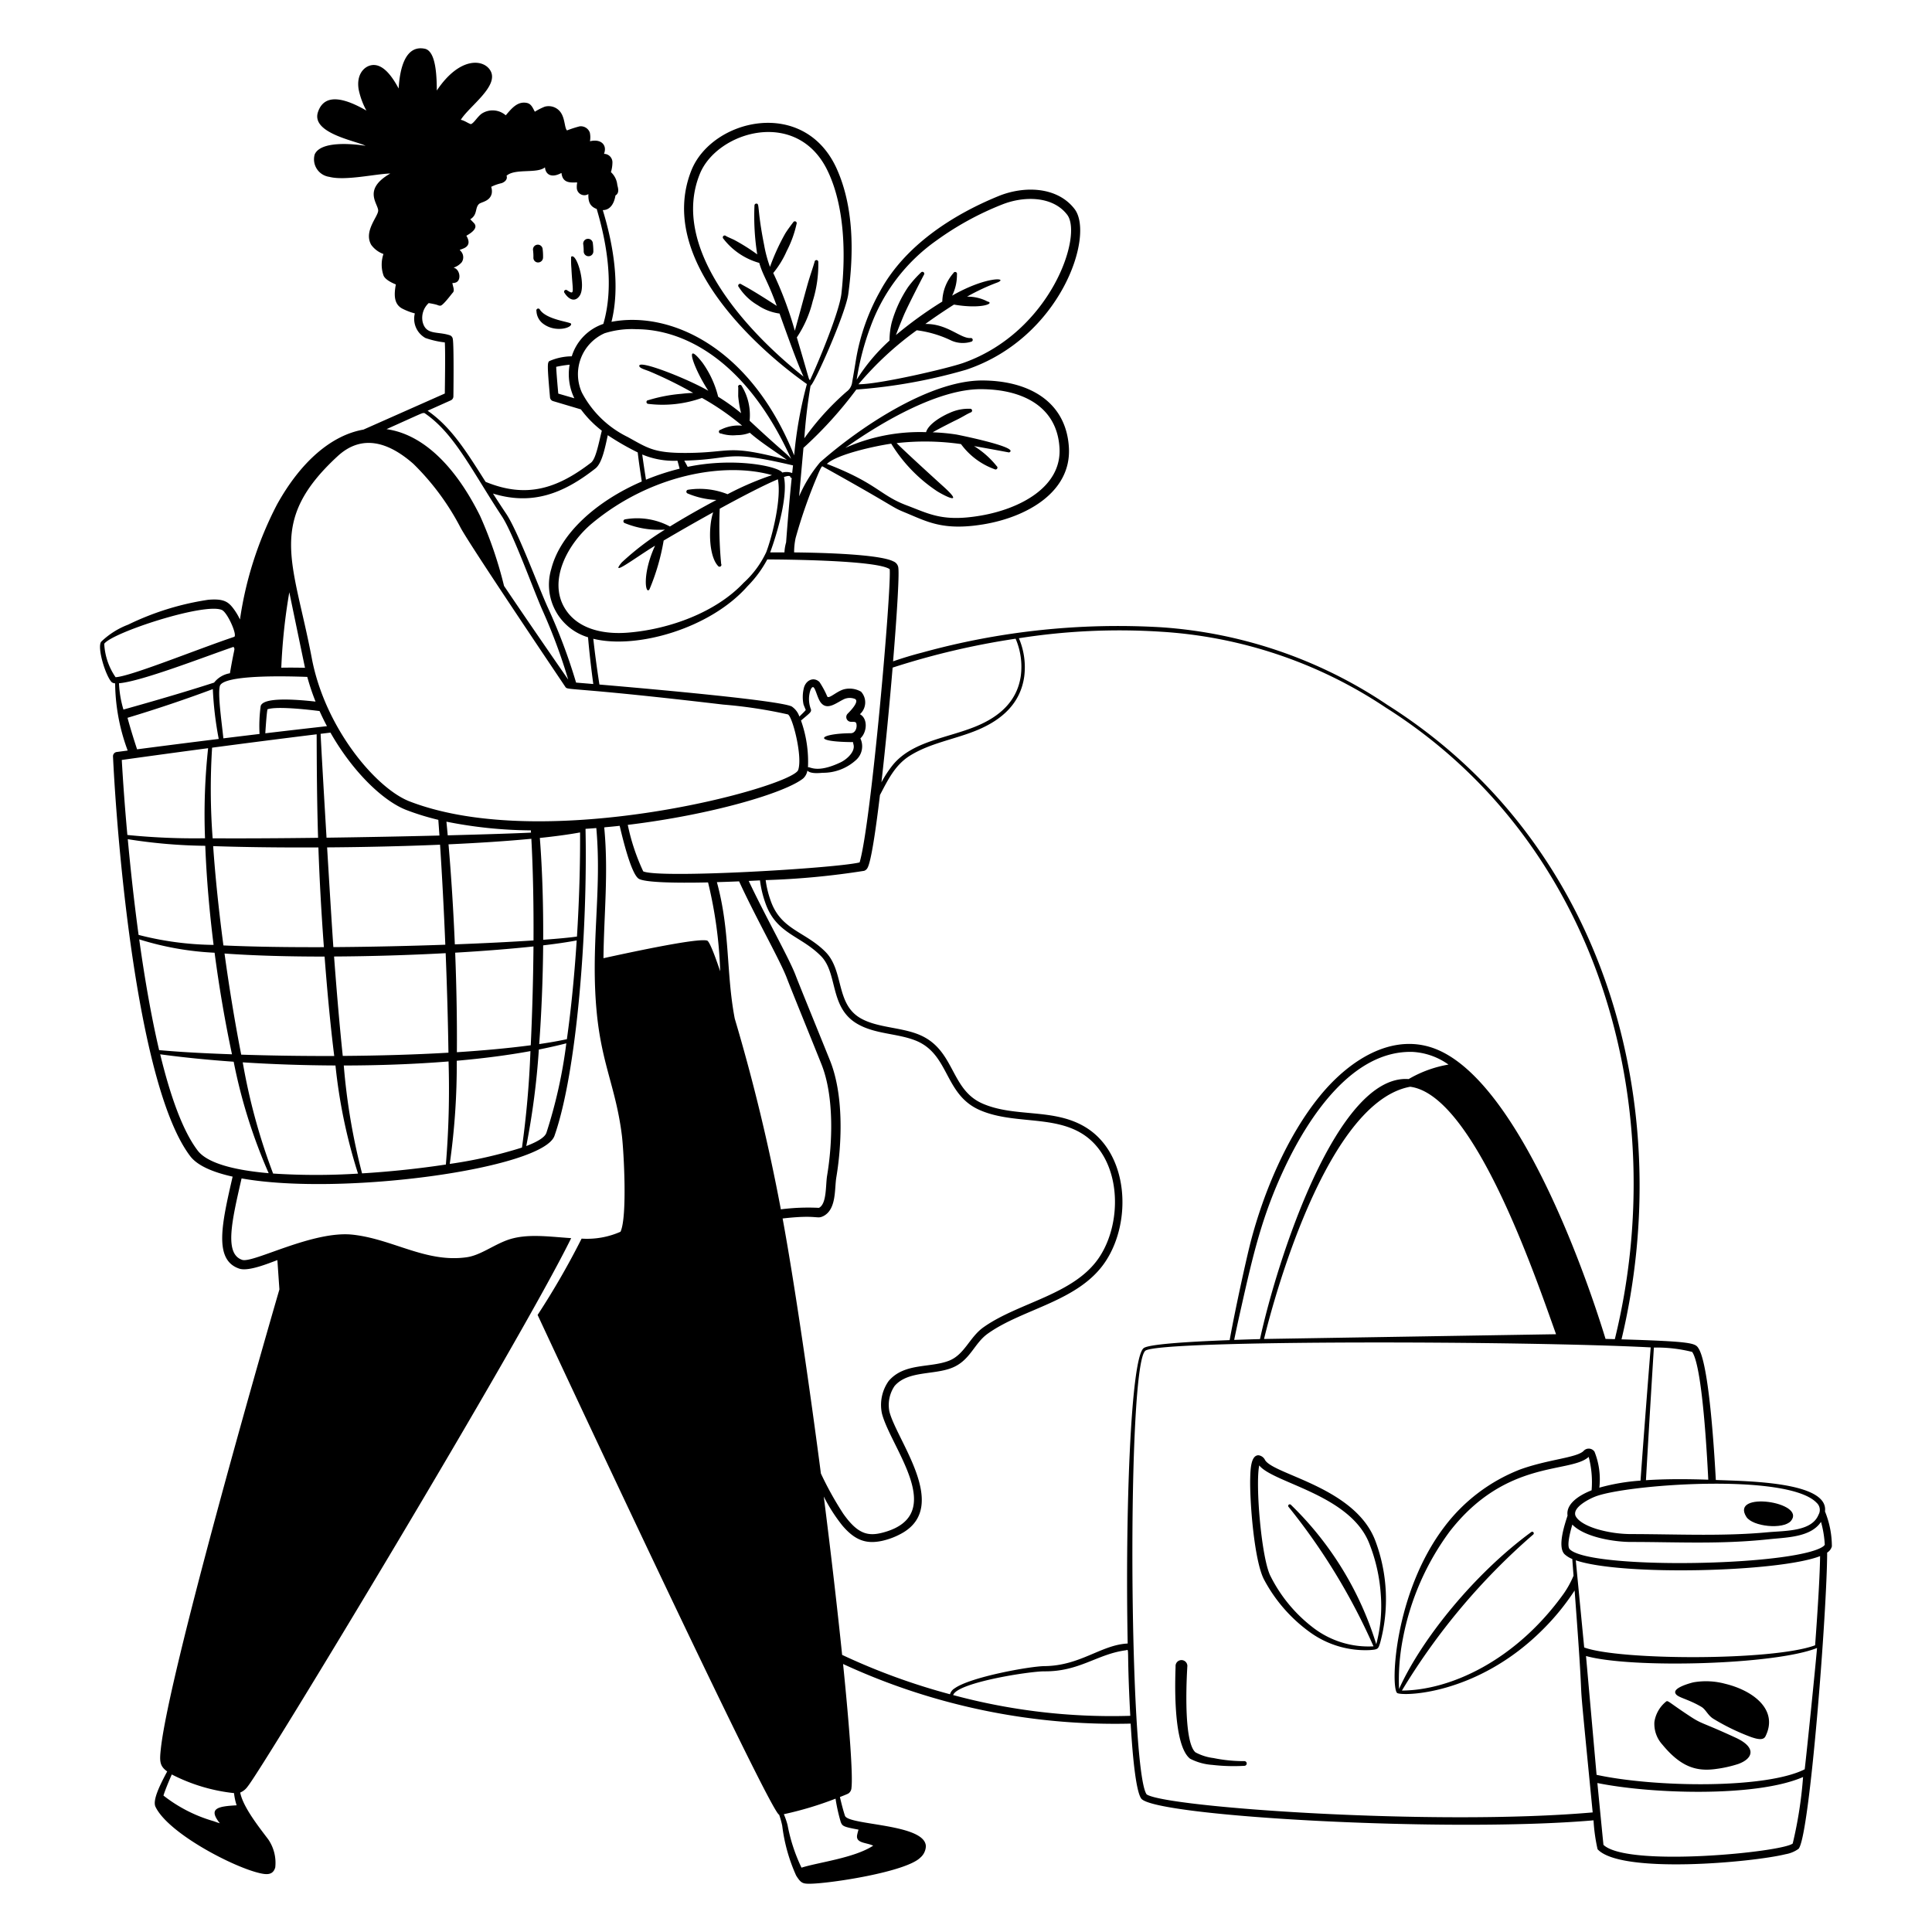 <?xml version="1.0" ?><svg viewBox="0 0 200 200" xmlns="http://www.w3.org/2000/svg"><defs><style>.a{fill-rule:evenodd;}</style></defs><title/><path class="a" d="M55.217,26.693a.481.481,0,0,0,.5.477.519.519,0,0,0,.5-.522,6.044,6.044,0,0,0-.046-.887.5.5,0,0,0-.992.137A5.149,5.149,0,0,1,55.217,26.693Z"/><path class="a" d="M60.424,26.025a.5.5,0,0,0,1,0,6.624,6.624,0,0,0-.061-.9.5.5,0,0,0-.982.192A5.606,5.606,0,0,1,60.424,26.025Z"/><path class="a" d="M60.006,30.614c.712-1.053-.322-4.544-.883-4.029a9.834,9.834,0,0,0,.029,1.184c.121,2.489.4,2.824-.436,2.286a.193.193,0,0,0-.273.272C58.894,31.031,59.536,31.308,60.006,30.614Z"/><path class="a" d="M55.9,32.073a.193.193,0,0,0-.366.124,1.723,1.723,0,0,0,.753,1.358c1.258.9,2.969.366,2.829-.041C59.046,33.321,56.6,33.109,55.9,32.073Z"/><path class="a" d="M128.822,182.311a15.485,15.485,0,0,1-3.207-.319,5.26,5.26,0,0,1-1.866-.594c-1.375-1.222-.831-8.883-.833-8.958a.611.611,0,0,0-1.222.047c.016.344-.442,8.031,1.5,9.572a5.891,5.891,0,0,0,2.305.642,19.232,19.232,0,0,0,3.339.095A.243.243,0,0,0,128.822,182.311Z"/><path class="a" d="M130.96,151.149a.878.878,0,0,0-.673-.5c-.814-.017-.844,1.545-.866,2.41-.06,2.331.415,8.64,1.466,10.518a15.9,15.9,0,0,0,4.752,5.415,9.8,9.8,0,0,0,6.177,1.824c.85-.067.855-.112,1.057-.748a17.221,17.221,0,0,0-.485-10.529C140.323,153.968,131.9,152.683,130.96,151.149Zm11.51,19.061a34.008,34.008,0,0,0-8.84-14.437.162.162,0,0,0-.233.225,64.46,64.46,0,0,1,8.788,14.43,9.4,9.4,0,0,1-6.215-1.907,15.379,15.379,0,0,1-4.421-5.311c-.962-1.755-1.608-9.536-1.193-11.512,1.452,1.833,9.417,3.018,11.392,8.084a17.475,17.475,0,0,1,1.191,5.3A15.421,15.421,0,0,1,142.47,170.21Z"/><path class="a" d="M179.686,179.89c-3.578-1.653-3.428-1.364-4.706-2.2-2.191-1.436-2.312-1.7-2.5-1.548a3.346,3.346,0,0,0-1.216,2.105,3.182,3.182,0,0,0,.815,2.343c1.91,2.322,3.522,2.814,5.546,2.534a12.734,12.734,0,0,0,2.314-.516C181.508,182.039,181.844,180.887,179.686,179.89Z"/><path class="a" d="M176.115,176.685c.489.284.661.887,1.275,1.256a22.65,22.65,0,0,0,3.868,1.873c.558.192,1.266.4,1.5-.067,1.369-2.743-1.255-4.75-4.208-5.452a7.6,7.6,0,0,0-3.248-.14c-.547.133-2.126.6-1.86,1.136C173.616,175.733,174.655,175.829,176.115,176.685Z"/><path class="a" d="M185.389,157.458c1.682-1.968-6.358-3.166-4.6-.422C181.444,158.033,184.581,158.358,185.389,157.458Z"/><path class="a" d="M12.058,77.85l.021,0C11.971,77.861,11.967,77.862,12.058,77.85Z"/><path class="a" d="M188.922,156.463c.4-3.094-8.181-3.13-11.3-3.256-.368-6.761-.969-12.265-1.77-13.588-.346-.573-.491-.74-7.993-.971,5.725-23.984-1.5-51.317-24.243-65.681a47.628,47.628,0,0,0-23.395-8.031,76.043,76.043,0,0,0-24.756,2.617q-1.5.384-3.014.909c.4-4.821.636-8.775.55-9.622a.815.815,0,0,0-.528-.729c-1.125-.581-5.3-.874-10.266-.926a7.054,7.054,0,0,1,.155-1.491,52.647,52.647,0,0,1,2.25-6.431c.477-1.16.518-.977.523-.989,7.78,4.324,7.058,4.164,8.481,4.75,2.332.956,3.938,1.937,8.1,1.269,4.547-.73,9.191-3.34,8.937-7.945-.275-4.831-4.224-6.977-9.06-6.961-5.471.049-12.657,4.9-16.7,8.472a14.287,14.287,0,0,0-2.169,3.521c.167-1.871.322-3.6.45-5.018a41.76,41.76,0,0,0,5.471-6.036,55.056,55.056,0,0,0,11.375-2.053c9.767-3.272,13.317-13.885,11.223-16.63-1.778-2.325-5.2-2.433-7.872-1.346-4.86,1.984-9.767,5.207-12.274,9.868a21.885,21.885,0,0,0-2.483,7.045c-.232,1.44-.364,2.138-.419,2.485a1.429,1.429,0,0,1-.56.852,27.7,27.7,0,0,0-4.371,4.827,54.581,54.581,0,0,1,.646-5.447c.329-.054,3.611-7.422,3.9-9.462.594-4.308.579-9.13-1.23-13.08-3.4-7.354-12.888-5.054-15.011.259C69.126,23.8,73,30.041,77.6,34.721a44.444,44.444,0,0,0,5.928,5.037,43.786,43.786,0,0,0-1.318,7.381C77.683,35.863,69.342,32.169,63.3,33.315c.921-3.668.2-7.968-.9-11.565.708,0,1.157-.579,1.313-1.518.484-.279.217-.9.187-1.113a2.057,2.057,0,0,0-.657-1.3,3.457,3.457,0,0,0,.155-.965.879.879,0,0,0-.739-.917c-.211-.03-.11.082-.048-.337.1-.665-.45-1.235-1.538-.978a2.359,2.359,0,0,0-.013-.891.989.989,0,0,0-1.064-.65A11.487,11.487,0,0,0,58.7,13.5c-.239-.193-.212-1.08-.557-1.7a1.524,1.524,0,0,0-1.754-.755,6.373,6.373,0,0,0-1.022.519c-.2-.345-.348-.815-.832-.91-.954-.189-1.56.554-2.179,1.284a2.066,2.066,0,0,0-2.5-.167c-.465.349-.759.935-1.1,1.08-.273-.062-.619-.356-1.054-.449.85-1.385,3.97-3.48,3.077-5.072C50.089,6.1,47.588,5.83,45.22,9.368c-.017-1.249-.032-4.076-1.251-4.324-2.018-.41-2.586,2.078-2.7,4.118-.577-1.071-1.543-2.577-2.754-2.423-.819.106-1.651.974-1.384,2.533a7.875,7.875,0,0,0,.8,2.176c-1.939-1.117-4.3-2.005-5.017.159-.724,2.2,3.991,2.983,4.925,3.486-1.48-.233-4.65-.489-5.26.888a1.832,1.832,0,0,0,1.51,2.326c1.65.434,4.8-.312,6.314-.345-2.892,1.653-1.261,3.111-1.254,3.833.007.616-1.538,2.149-.714,3.56a2.706,2.706,0,0,0,1.26.94,3.423,3.423,0,0,0-.005,2.188c.163.545,1.288.96,1.288.96-.193,1.035-.232,2.069.717,2.529a6.177,6.177,0,0,0,1.25.471,2.273,2.273,0,0,0,1.093,2.545,9.044,9.044,0,0,0,2.009.458c.067.871.011,4.416,0,5.291l-8.42,3.734c-3.315.583-6.491,3.311-8.959,7.771a37.375,37.375,0,0,0-3.826,11.887A6.52,6.52,0,0,0,24.2,63.05c-.56-.76-1.033-1.1-2.658-.959a28.522,28.522,0,0,0-8.275,2.572,8.222,8.222,0,0,0-2.8,1.775c-.427.629.463,3.509,1.083,4.169a.571.571,0,0,0,.368.129,20.473,20.473,0,0,0,1.3,6.961l-1.158.153a.445.445,0,0,0-.362.459c.432,9.052,2.526,34.17,7.993,41.376.73.962,2.294,1.654,4.39,2.119-1.119,4.872-1.984,8.632.689,9.525.956.32,3.05-.557,3.945-.884.09,1.331.164,2.39.209,3.033-2.2,7.555-11.384,39.665-12.265,47.469-.154,1.367-.15,1.855.648,2.434-.761,1.417-1.527,2.972-1.214,3.649,1.277,2.685,7.786,6.119,10.644,6.839.844.215,1.515.274,1.757-.554a4.3,4.3,0,0,0-.718-2.893c-1-1.326-2.623-3.371-2.909-4.858a1.776,1.776,0,0,0,.773-.629c1.65-2.02,28.183-45.945,33.488-56.763-2.308-.148-4.658-.515-6.63.207-1.489.548-2.8,1.575-4.181,1.771-4.223.6-7.624-1.872-11.794-2.335-4.124-.457-10.328,2.977-11.45,2.606-1.877-.625-1.077-4.007-.065-8.432,10.371,1.858,31.2-1.012,32.391-4.409,2.334-6.648,3.437-21.233,3.214-31.778.373-.024.745-.052,1.117-.082.6,6.7-.648,12.211.062,19.277.537,5.273,1.987,7.718,2.585,12.546.2,1.646.577,8.45-.143,9.968a8.558,8.558,0,0,1-4.026.71,81.7,81.7,0,0,1-4.554,7.9c.035.1,24.137,51.731,25,51.731a8.364,8.364,0,0,1,.324,1.165,17.74,17.74,0,0,0,1.437,5.136c.491.787.68.856,1.423.85,2.067-.015,9.955-1.219,11.437-2.706a1.635,1.635,0,0,0,.571-1.165c-.052-2.368-8.037-2.154-8.376-3.166-.175-.524-.37-1.273-.521-1.939.413-.159.72-.287.862-.358a.73.73,0,0,0,.332-.586c.158-1.251-.188-6.112-.868-12.827a67.032,67.032,0,0,0,29.769,6.172c.245,4.144.612,7.109,1.1,7.762,1.392,1.856,31.859,3.551,46.818,2.25a18.068,18.068,0,0,0,.418,2.991c2.374,2.6,16,1.37,19.461.517a3.231,3.231,0,0,0,1.342-.556c1.157-1.208,2.958-24.812,2.963-30.668a1.091,1.091,0,0,0,.489-.642A9.661,9.661,0,0,0,188.922,156.463ZM97.5,50.219c-.09-.081-3.7-3.355-4.681-4.347a26.127,26.127,0,0,1,6.663.1,7.439,7.439,0,0,0,3.478,2.6.193.193,0,0,0,.214-.321,9.165,9.165,0,0,0-2.341-2.073c4.128.729,3.575.684,3.676.632,1-.528-5.392-1.81-5.5-1.827a20.827,20.827,0,0,0-2.458-.23c.615-.358,2.163-1.14,2.32-1.215.835-.395,1.114-.626,1.618-.845a.193.193,0,0,0-.08-.377,4.636,4.636,0,0,0-2.043.4c-.86.363-2.241,1.153-2.5,2.021a19,19,0,0,0-8.361,1.627c4.081-2.9,9.808-6.114,14.075-6.076,4.3.015,7.862,1.81,8.1,6.1.226,4.046-4.116,6.29-8.124,6.982-3.948.681-5.315-.158-7.675-1.047-2.8-1.048-3.056-2.288-8.281-4.3,1.094-1.033,5.176-1.883,6.659-2.094a15.778,15.778,0,0,0,4.756,4.926C97.79,51.339,100.028,52.469,97.5,50.219ZM90.124,33.8a18.765,18.765,0,0,1,6.813-8.9,30.941,30.941,0,0,1,6.79-3.724c2.246-.9,5.256-.905,6.748,1.055,1.645,2.155-1.7,12.1-10.7,15.32-1.546.561-8.805,2.251-10.906,2.228A33.418,33.418,0,0,1,94.9,34.19a11.588,11.588,0,0,1,3.586,1.067,2.928,2.928,0,0,0,2.07.112.193.193,0,0,0-.09-.375c-1.047.061-2.395-1.495-4.678-1.457.99-.714,2-1.392,2.967-2.007,2.829.491,4.273-.13,3.469-.32a4.409,4.409,0,0,0-2.115-.5,21.807,21.807,0,0,1,3.178-1.482c1.123-.489-1.22-.632-4.725,1.378a4.757,4.757,0,0,0,.5-2.206.193.193,0,0,0-.361-.134,4.641,4.641,0,0,0-1.155,2.952,41.544,41.544,0,0,0-4.8,3.466c.308-.835.758-1.911.832-2.085.45-1.043,1.983-4,2.07-4.16a.193.193,0,0,0-.306-.234A11.453,11.453,0,0,0,94,29.722a12.844,12.844,0,0,0-1.692,3.671,7.878,7.878,0,0,0-.225,1.863,19.212,19.212,0,0,0-3.4,4.049A27.661,27.661,0,0,1,90.124,33.8Zm-5.413-6.659a.193.193,0,0,0-.383-.05c-.132.49-.485,1.487-.715,2.3-.308,1.086-1.008,3.7-1.332,4.849a38.12,38.12,0,0,0-2.235-5.978A9.673,9.673,0,0,0,81.435,26,11.466,11.466,0,0,0,82.46,23.18a.193.193,0,0,0-.345-.172c-.25.328-.628.834-.842,1.19a22.7,22.7,0,0,0-1.565,3.428,13.354,13.354,0,0,1-.607-2.271c-.768-3.86-.432-4.294-.813-4.278a.192.192,0,0,0-.185.2,25.213,25.213,0,0,0,.286,5.057,20.329,20.329,0,0,0-2.405-1.511c-.18-.087-.7-.307-.83-.389a.193.193,0,0,0-.273.273,7.1,7.1,0,0,0,3.718,2.51c.392,1.35.821,1.735,1.81,4.448-2.744-1.78-3.282-2.008-3.672-2.239a.193.193,0,0,0-.258.287,5.712,5.712,0,0,0,1.962,1.881,5.259,5.259,0,0,0,2.255.864c.775,2.152,1.818,5.092,2.484,6.524-6.317-5-13.77-13.521-10.731-20.984,1.781-4.4,10.145-6.919,13.273-.215,1.723,3.66,1.833,8.575,1.382,12.6-.2,1.867-2.392,7.135-3.24,8.946-.161-.038.034.341-1.376-4.4a11.672,11.672,0,0,0,1.639-3.734A12.758,12.758,0,0,0,84.711,27.137Zm-61.962,161.6c-.28-.076-.606-.21-.674-.225a15.185,15.185,0,0,1-5.155-2.641c.191-.605.536-1.436.863-2.183a18.327,18.327,0,0,0,6.444,1.931,6.143,6.143,0,0,0,.269,1.262C22.539,186.994,21.522,187.194,22.749,188.732ZM188.06,155.573a.989.989,0,0,1,.194,1.228c-.7,1.737-3.335,1.649-5.257,1.817-4.605.435-9.39.194-14.174.189a12.756,12.756,0,0,1-3.525-.522c-2.289-.711-2.254-1.6-2.235-1.5-.142-.764,1.3-1.55,2.033-1.844C168.258,153.666,185.07,152.43,188.06,155.573Zm-25.787,1.319c-.251.791-1.084,3.173-.325,3.986a2.626,2.626,0,0,0,.814.509v0c.018.008.017.009,0,0,.037.491.08,1.073.13,1.73a9.869,9.869,0,0,1-1.009,1.842c-4.934,6.894-11.682,10.016-16.757,10.048a67.49,67.49,0,0,1,13.588-16.151.162.162,0,0,0-.2-.257c-5.827,4.27-11.329,11.02-13.686,16.245a22.356,22.356,0,0,1,.4-5.224,27.148,27.148,0,0,1,4.846-11.085c5.838-7.513,12.484-5.984,14.387-7.718a10.213,10.213,0,0,1,.3,3.46C163.578,154.741,162.078,155.632,162.273,156.892Zm12.9-16.94c.774,1.1,1.331,6.514,1.667,13.226-2.128-.072-4.369-.088-6.452.053.319-5.6.622-10.558.821-13.731A14.932,14.932,0,0,1,175.177,139.952ZM105.135,66.119a7.338,7.338,0,0,1,.537,3.856c-.38,2.627-2.211,4.217-4.626,5.212-2.979,1.229-6.558,1.528-8.6,3.974a11.519,11.519,0,0,0-1.2,1.828c.422-3.707.836-8.03,1.158-11.878A79.156,79.156,0,0,1,105.135,66.119ZM92.1,58.921c.2,1.95-1.914,26.342-3.113,30.356-2.451.608-20.688,1.692-22.4.926a21.59,21.59,0,0,1-1.6-4.813c8.712-1.052,16.288-3.316,18.156-4.805a1.424,1.424,0,0,0,.437-.813c.3.321,1.073.275,1.577.227a5.06,5.06,0,0,0,3.433-1.3,1.9,1.9,0,0,0,.476-2.258c.708-.659.787-2.064-.049-2.506a1.641,1.641,0,0,0,.118-2.333,2.374,2.374,0,0,0-1.775-.244c-.757.209-1.533,1.015-1.718.752A9.3,9.3,0,0,0,84.83,70.6c-.553-.531-1.335-.249-1.593.541a3.856,3.856,0,0,0-.06,1.765c.018.07.185.47.235.591-.167.214-.445.459-.66.682a2.032,2.032,0,0,0-.8-1.05c-1.354-.623-13.891-1.753-19.9-2.266-.256-1.655-.473-3.259-.633-4.738,4.47,1.107,12.1-1.048,15.961-5.438a11.847,11.847,0,0,0,2.048-2.774C81.037,57.918,90.782,57.985,92.1,58.921ZM83.955,73.447a2.918,2.918,0,0,1-.145-1.688c.037-.183.143-.576.323-.628.251-.074.45,1.076.811,1.567.691.939,1.676.007,2.486-.347a1.462,1.462,0,0,1,.992-.028c.677.183-.385,1.27-.658,1.544a.493.493,0,0,0,.095.792c.291.166.71-.065.789.238.108.419-.1,1-.568,1.006-3.089.024-4.27.863.024.918.265,0,.168-.056.252.26.193.712-.668,1.52-1.341,1.839-2.485,1.177-3.169.408-3.373.512a12.741,12.741,0,0,0-.724-4.843C83.9,73.76,83.983,73.72,83.955,73.447ZM79.918,49.183a31.289,31.289,0,0,0-4.6,1.978,7.807,7.807,0,0,0-4.088-.463.2.2,0,0,0-.044.387,8.635,8.635,0,0,0,2.981.671c-1.486.786-3.268,1.791-4.815,2.747a7.171,7.171,0,0,0-4.64-.741.2.2,0,0,0-.044.387,9.4,9.4,0,0,0,4.168.677,27.98,27.98,0,0,0-4.475,3.4c-1.336,1.618,1.509-.57,3.452-1.737-1.36,2.934-1,5.168-.575,4.507a22.789,22.789,0,0,0,1.464-5.037c1.547-.914,3.357-1.949,5.129-2.928-.506,1.441-.49,4.5.5,5.554a.193.193,0,0,0,.324-.209,41.729,41.729,0,0,1-.149-5.715c2.408-1.318,4.673-2.486,6.02-3.047.379,1.928-.521,5.718-1.2,7.534a9.976,9.976,0,0,1-2.343,3.18c-2.879,3.068-7.659,4.782-11.8,5.147-2.608.247-5.4-.3-6.731-2.534-1.726-2.883.328-6.692,2.88-8.8C67.384,49.139,74.955,47.787,79.918,49.183ZM66.484,47.049a8.435,8.435,0,0,0,3.646.644c.072.252.148.532.225.825a24.874,24.874,0,0,0-3.483,1.14C66.746,48.85,66.6,47.905,66.484,47.049Zm15.609,1.13q-.044.391-.086.79a1.667,1.667,0,0,0-1.022-.049c-.444-.653-4.974-1.6-9.8-.592-.112-.219-.229-.433-.349-.643C76.055,47.551,74.943,46.5,82.093,48.179Zm-.936,1.2c.91-.3.508.108.8.092-.219,2.139-.413,4.42-.58,6.677a4.423,4.423,0,0,0-.171,1.034c-.487,0-.981,0-1.478,0C80.473,55.171,81.574,51.355,81.157,49.375Zm-24.1,9.554a5.679,5.679,0,0,0,3.817,7.039c.128,1.511.315,3.148.543,4.838-.734-.062-1.341-.112-1.781-.148a58.649,58.649,0,0,0-2.88-7.673c-.96-2.073-3.121-7.97-4.357-9.808-.488-.727-.94-1.423-1.366-2.088,4.1,1.262,7.334-.031,10.6-2.595.685-.538.994-2.111,1.284-3.447a26.872,26.872,0,0,0,3.1,1.784c.112.988.279,2.086.42,3.01C61.811,51.848,58,55.184,57.06,58.929Zm8.77-24.853c4.748-.019,11.335,2.98,16.072,13.421-.585-.671-.978-.841-4.3-3.948a5.758,5.758,0,0,0-.827-3.614.193.193,0,0,0-.345.173c0,.018-.009.885-.008.906a11.247,11.247,0,0,0,.3,1.754,21.352,21.352,0,0,0-2.375-1.7,10.28,10.28,0,0,0-1.619-3.52c-1.975-2.536-.968.5.6,2.9-2.11-1.219-7.146-3.219-7.146-2.585-.016.246.625.4,1.077.586a43.023,43.023,0,0,1,4.5,2.221c-.448.012-.879.054-1.22.094a16.194,16.194,0,0,0-3.422.657.192.192,0,0,0,0,.384,12.106,12.106,0,0,0,5.553-.616,26.574,26.574,0,0,1,4.16,2.873,4.056,4.056,0,0,0-2.239.427.193.193,0,0,0,.048.383,4.05,4.05,0,0,0,1.638.169,3.648,3.648,0,0,0,1.349-.246c1.111.991,2.978,2.174,3.825,2.8-6.3-1.656-5.591-.738-10.36-.711-3.39.02-4-.487-6.117-1.654a10.623,10.623,0,0,1-4.731-4.588A4.637,4.637,0,0,1,62.6,34.493,9.409,9.409,0,0,1,65.83,34.076ZM46.668,41.443a.45.45,0,0,0,.267-.4c0,.1.072-5.293-.063-5.959a.465.465,0,0,0-.307-.377c-1.3-.428-2.458.011-2.811-1.368a2.069,2.069,0,0,1,.626-1.963c1.15.19.9.269,1.211.267.27,0,1.172-1.238,1.272-1.335.246-.24.01-.643-.03-1.01a.855.855,0,0,0,.435-.091c.453-.27.349-1.129-.118-1.418-.02-.013-.1-.046-.189-.085a1.889,1.889,0,0,0,.834-.552.925.925,0,0,0-.03-1.077c-.214-.288-.3-.136.232-.361.612-.263.625-.744.28-1.31.589-.332,1.264-.827.765-1.336l-.009-.009-.35-.36c.769-.475.469-1.157.892-1.572.231-.227,1.124-.257,1.325-1.078a1.429,1.429,0,0,0-.052-.708,4.675,4.675,0,0,1,1.086-.382c.715-.277.517-.787.493-.758.885-.8,3.158-.192,3.989-.879.051.668.574,1.133,1.58.645.192-.093.091-.092.186.239.251.87,1.2.647,1.572.687a2.257,2.257,0,0,0-.045.543.787.787,0,0,0,1.2.656c-.026.773.148,1.274.861,1.54,1.122,3.78,1.789,8.143.687,11.9a5.138,5.138,0,0,0-3.268,3.354,5.9,5.9,0,0,0-2.335.5c-.182.179-.218.392.083,3.75a.444.444,0,0,0,.317.386l2.882.858A11.136,11.136,0,0,0,62.3,44.585c-.341,1.363-.619,2.927-1.125,3.316-3.529,2.706-6.7,3.709-10.907,1.979-2.049-3.238-3.576-5.677-6-7.362Zm12.787-.214-1.662-.483c-.059-.637-.192-2.13-.217-2.773a12.3,12.3,0,0,1,1.391-.22A5.708,5.708,0,0,0,59.455,41.229ZM43.938,42.758c3.092,2.093,4.861,5.891,8.029,10.708,1.173,1.784,3.3,7.731,4.221,9.781a57.675,57.675,0,0,1,2.633,7.105c-1.029-1.483-4.063-5.868-6.644-9.7A42.027,42.027,0,0,0,49.69,53.39c-2.815-5.646-6.247-8.484-9.678-8.964C44.049,42.617,43.64,42.761,43.938,42.758ZM29.949,61.311c.021.1,1.6,7.718,1.626,7.819-.828-.02-1.655-.024-2.456-.01A60.37,60.37,0,0,1,29.949,61.311Zm1.861,8.762a23.636,23.636,0,0,0,.856,2.555c-2.478-.275-5.4-.42-5.678.451a15.308,15.308,0,0,0-.12,2.9c-1.294.155-2.548.307-3.743.454-.208-1.931-.582-4.53-.371-5.4C23,70.044,27.515,69.914,31.81,70.073ZM47.12,98.621c3.013-.174,5.791-.4,8.105-.644-.03,3.7-.142,7.251-.281,10.228-2.5.331-5.151.56-7.648.72C47.321,105.7,47.258,102.17,47.12,98.621Zm-.035-.86c-.149-3.538-.372-7.078-.654-10.356,3.121-.142,6.052-.333,8.574-.574.184,3.367.243,7,.224,10.522C52.986,97.5,50.179,97.644,47.085,97.761Zm-.736-11.287q-.066-.717-.135-1.415a45.826,45.826,0,0,0,8.74.9c.005.078.01.156.014.234C53.332,86.273,50.2,86.376,46.349,86.474Zm.074,22.5c-3.524.205-7.249.31-10.941.334-.42-4.013-.724-7.95-.9-10.291,3.892-.021,7.875-.147,11.553-.345C46.278,102.245,46.377,105.783,46.423,108.978ZM32.96,87.727c.107,3.065.281,6.436.569,10.323-3.71.013-7.3-.038-10.4-.179-.466-3.508-.836-7.023-1.063-10.281C25.272,87.7,29.034,87.745,32.96,87.727Zm-10.947-.945a67.424,67.424,0,0,1-.056-9.383c3.213-.426,6.966-.912,10.823-1.385.012,3.4.027,6.819.147,10.715C29.059,86.778,25.257,86.8,22.013,86.782ZM33.6,99.024c.265,3.42.577,6.9,1,10.292-3.309.011-6.575-.041-9.63-.139-.638-3.267-1.232-6.853-1.727-10.468C26.357,98.932,29.924,99.027,33.6,99.024Zm.909-.979c-.12-1.7-.384-5.95-.647-10.323,3.892-.028,7.914-.119,11.692-.278.213,3.252.4,6.8.545,10.353C42.439,97.927,38.429,98.02,34.512,98.045Zm-.707-11.327c-.272-4.542-.53-9.023-.613-10.754l1.019-.124c2.3,4.048,5.435,7.072,7.858,8.011a26.25,26.25,0,0,0,3.309,1.019q.059.8.115,1.625C41.943,86.582,37.858,86.663,33.805,86.718ZM27.464,75.91c.071-1.1.156-2.183.227-2.484.77-.271,3.111-.106,5.39.183q.358.8.765,1.564Q30.695,75.526,27.464,75.91ZM10.791,66.645c.784-1.149,10.391-4.295,12.178-3.5.589.26,1.64,2.657,1.268,2.782-3.96,1.334-10.706,4.092-12.272,4.178A6.671,6.671,0,0,1,10.791,66.645Zm1.527,4.086c2.326-.186,8.93-2.769,11.861-3.768.169.37.117-.172-.377,2.734a2.61,2.61,0,0,0-1.638.965c-1.925.624-4.869,1.529-9.386,2.792A11.078,11.078,0,0,1,12.318,70.731Zm.886,3.575c3.133-.941,6.234-2,8.828-2.971a35.7,35.7,0,0,0,.611,5.16c-3.561.439-6.555.826-8.452,1.074C13.824,76.461,13.472,75.311,13.2,74.306Zm-.6,4.365c.842-.117,4.286-.6,8.94-1.218a63.88,63.88,0,0,0-.32,9.323,69.036,69.036,0,0,1-8.039-.34C12.9,83.3,12.716,80.592,12.607,78.671Zm.621,8.2a54.422,54.422,0,0,0,8.025.686c.126,3.315.428,6.8.861,10.259a32.356,32.356,0,0,1-7.765-1.035C13.876,93.326,13.508,89.915,13.228,86.875Zm1.184,10.369a30.808,30.808,0,0,0,7.806,1.386c.478,3.645,1.1,7.233,1.8,10.515-4.687-.167-6.3-.333-7.541-.429C15.642,105.17,14.96,101.186,14.412,97.244ZM20.46,119.1c-1.555-2.046-2.834-5.66-3.877-9.959,2.311.315,4.882.575,7.607.768a55.074,55.074,0,0,0,3.623,11.539C24.221,121.137,21.452,120.407,20.46,119.1Zm7.812,2.385a62.483,62.483,0,0,1-3.144-11.512c3.071.2,6.319.311,9.6.325a55.461,55.461,0,0,0,2.334,11.194A69.068,69.068,0,0,1,28.272,121.485Zm17.885-.934c-2.713.413-5.71.736-8.677.916A65.1,65.1,0,0,1,35.588,110.3c3.662-.005,7.345-.137,10.846-.419A94.443,94.443,0,0,1,46.157,120.551Zm.4-.063a72.919,72.919,0,0,0,.727-10.679c2.694-.238,5.268-.566,7.628-1a98.5,98.5,0,0,1-.878,9.986A46.7,46.7,0,0,1,46.56,120.488Zm10-3.206c-.162.451-.906.912-2.077,1.356a78.264,78.264,0,0,0,1.3-9.989c.993-.2,1.944-.411,2.845-.645A50.3,50.3,0,0,1,56.559,117.282Zm2.124-9.7c-.381.067-1.172.256-2.862.5.233-3.2.379-6.694.409-10.219,1.377-.162,2.554-.335,3.471-.511C59.473,100.863,59.134,104.376,58.683,107.58Zm1.044-10.629c-.742.107-1.946.221-3.494.333.017-3.6-.088-7.209-.347-10.541,1.6-.168,3.008-.358,4.165-.571C60.068,89.494,59.961,93.214,59.727,96.951ZM42.411,82.965c-3.485-1.339-8.781-7.619-10.137-14.842-1.9-10.016-4.7-14.093,2.671-20.893,2.511-2.321,5.266-1.48,7.845.785a26.072,26.072,0,0,1,4.861,6.557c.883,1.72,10.531,16.013,10.9,16.574.258.324.884-.027,16.311,1.792a48.861,48.861,0,0,1,6.7,1.017c.483.222,1.541,4.383,1.066,5.753C82.029,81.443,56.61,88.439,42.411,82.965Zm30.8,14.408c-.719-.238-5.032.569-10.74,1.819.048-4.552.524-8.786.087-13.45-.014-.144-.231-.053,1.589-.254.225.925,1.175,5.065,2.011,5.5.694.358,3.6.436,7.14.359a44.971,44.971,0,0,1,1.255,9.2C73.906,98.62,73.419,97.444,73.208,97.373Zm7.622,27.818a196.415,196.415,0,0,0-4.773-19.749c-.908-4.754-.457-9.041-1.848-14.123.751-.021,1.523-.049,2.3-.081,1.786,3.889,4.271,8.215,4.965,10.074.337.9,2.73,6.777,3.56,8.858,1.309,3.276,1.163,8.066.584,11.535-.165.993-.02,2.92-.845,3.332A22.213,22.213,0,0,0,80.83,125.191Zm4.379.712c1.4-.7,1.161-2.81,1.366-4.039.61-3.663.741-8.593-.645-12.052-.833-2.08-3.228-7.938-3.565-8.833-.662-1.758-3.075-6-4.861-9.784l1.166-.058a11,11,0,0,0,.513,2.208c1.1,3.336,3.628,3.443,5.789,5.615,1.8,1.806.845,5.352,3.8,7.045,1.827,1.049,4.031.957,5.925,1.679,3.61,1.377,3,5.568,6.678,7.21,3.413,1.521,7.578.546,10.663,2.478,4.012,2.512,4.267,9.017,1.745,12.793-2.588,3.877-8.361,4.654-11.991,7.244-1.426,1.017-1.935,2.8-3.531,3.442-1.963.783-4.632.2-6.263,2.1a4.281,4.281,0,0,0-.708,3.351c.884,3.539,6.914,10.491.165,12.334-1.577.429-2.651.209-4.17-1.945a34.375,34.375,0,0,1-2.309-4.155c-1.053-8.1-2.682-19.442-3.963-26.4C84.637,125.721,84.545,126.234,85.209,125.9Zm1.835,62.743c.165.412.323.476,1.827.757a5.445,5.445,0,0,0-.146.567c-.149.853.957.754,1.664,1.093-1.963,1.283-5.673,1.72-7.42,2.277a17.644,17.644,0,0,1-1.444-4.416,8.426,8.426,0,0,0-.384-1.119,35.465,35.465,0,0,0,5.352-1.608A17.968,17.968,0,0,0,87.044,188.646Zm11.624-13.173c.439-1.31,7.968-2.472,9.455-2.457,3.614.031,5.446-1.78,8.4-2.177.445-.061.079-.693.48,6.782A62.975,62.975,0,0,1,98.668,175.473Zm18.07-5.337c-2.747.13-4.9,2.307-8.615,2.339-1.477.014-7.636,1.113-9.3,2.3a1.073,1.073,0,0,0-.483.614,66.773,66.773,0,0,1-11.166-4.076c-.495-4.8-1.148-10.46-1.9-16.389a17.3,17.3,0,0,0,1.911,2.984c1.349,1.6,2.531,1.93,4.082,1.61a7.488,7.488,0,0,0,2.235-.876c4.737-2.845-.7-9.57-1.437-12.532a3.5,3.5,0,0,1,.537-2.63c1.372-1.6,4.053-1.125,5.948-1.885s2.276-2.52,3.7-3.536c3.651-2.61,9.425-3.321,12.18-7.458,2.776-4.169,2.388-11.14-1.993-13.871-3.326-2.075-7.378-1-10.767-2.506s-2.781-5.713-6.728-7.194c-1.862-.7-4.18-.667-5.838-1.611-2.643-1.5-1.7-4.94-3.681-6.909-2.139-2.128-4.633-2.253-5.674-5.351a10.2,10.2,0,0,1-.491-2.051,80.645,80.645,0,0,0,10.2-.961.634.634,0,0,0,.347-.31c.352-.627.818-3.628,1.285-7.538.8-1.51,1.537-3.086,3.076-4.054,2.138-1.347,4.724-1.71,7.037-2.682,2.565-1.078,4.445-2.793,4.823-5.537a7.635,7.635,0,0,0-.553-3.956,66.87,66.87,0,0,1,14.717-.674,46.986,46.986,0,0,1,23.255,7.849c22.3,14.088,29.6,41.484,23.718,65.384l-.961-.026c-2.559-8.364-9.24-26.264-17.221-29.859-4.469-2.014-9.118.737-12.373,4.738-3.353,4.121-5.792,9.895-7.139,15.065-.429,1.671-1.548,6.708-2.18,10.182-4.9.183-8.311.449-8.872.808C117.021,140.428,116.477,156.971,116.738,170.136ZM145.982,112.5c6.568.848,12.866,19.375,15.1,25.619-.1,0-30.117.489-30.229.492C130.928,138.313,136.562,114.228,145.982,112.5Zm-15.549,26.122c-.928.026-1.82.054-2.67.084.276-1.361.582-2.718.706-3.267,1.23-5.469,2.153-9.509,4.476-14.467,2.595-5.539,7.154-12.254,13.282-12.079a7.033,7.033,0,0,1,3.72,1.312,12.191,12.191,0,0,0-4.122,1.5C138.405,111.168,132.231,130.372,130.433,138.626ZM118.7,185.754c-1.826-2.517-2.064-44.693-.111-45.943,1.737-1.112,39.377-1.007,52.29-.329-.3,3.745-.675,8.562-1.054,13.791a21.24,21.24,0,0,0-4.262.73,7.686,7.686,0,0,0-.5-3.723.716.716,0,0,0-1.142-.067c-.76.711-3.652.853-6.572,1.911a18,18,0,0,0-7.854,5.968c-5.15,6.809-5.546,16.429-4.879,17.153.326.354,8.208.376,15.151-6.612a24.694,24.694,0,0,0,3.237-3.986c1.31,17.417-.1,2.835,1.87,22.974C148.534,189.05,120.693,187.107,118.7,185.754Zm66.878,5.088c-1.087.895-17.12,2.488-19.588.136-.01-.054-.268-2.688-.63-6.4,5.564,1.133,16.452,1.493,21.293-.622A43.194,43.194,0,0,1,185.581,190.842Zm1.242-7.684c-4.026,2.033-15.472,1.882-21.543.572l-1.093-12.3c4.71,1.313,19.571.92,23.916-.833C187.927,172.613,187.056,181.206,186.823,183.158Zm1.075-12.836c-4.413,1.626-20.28,1.563-23.9.222-.284-2.941-.565-5.85-.87-9.019,4.8,1.635,21.054,1.218,25.29-.437C188.394,162.969,188.191,166.417,187.9,170.322Zm1-10.408s-.093.339-1.576.74c-5.7,1.541-23.036,1.633-24.829-.287-.3-.326.007-1.617.277-2.544,1.238,1.285,4.243,1.795,6.05,1.8,4.842,0,9.237.256,14.246-.275,1.8-.2,4.372-.176,5.446-1.805A10.759,10.759,0,0,1,188.9,159.914Z"/><path class="a" d="M58.551,71.146l-.019-.027C58.565,71.167,58.571,71.175,58.551,71.146Z"/><path class="a" d="M49.033,23.055h0Z"/><path class="a" d="M49.034,23.056l.007.007Z"/></svg>